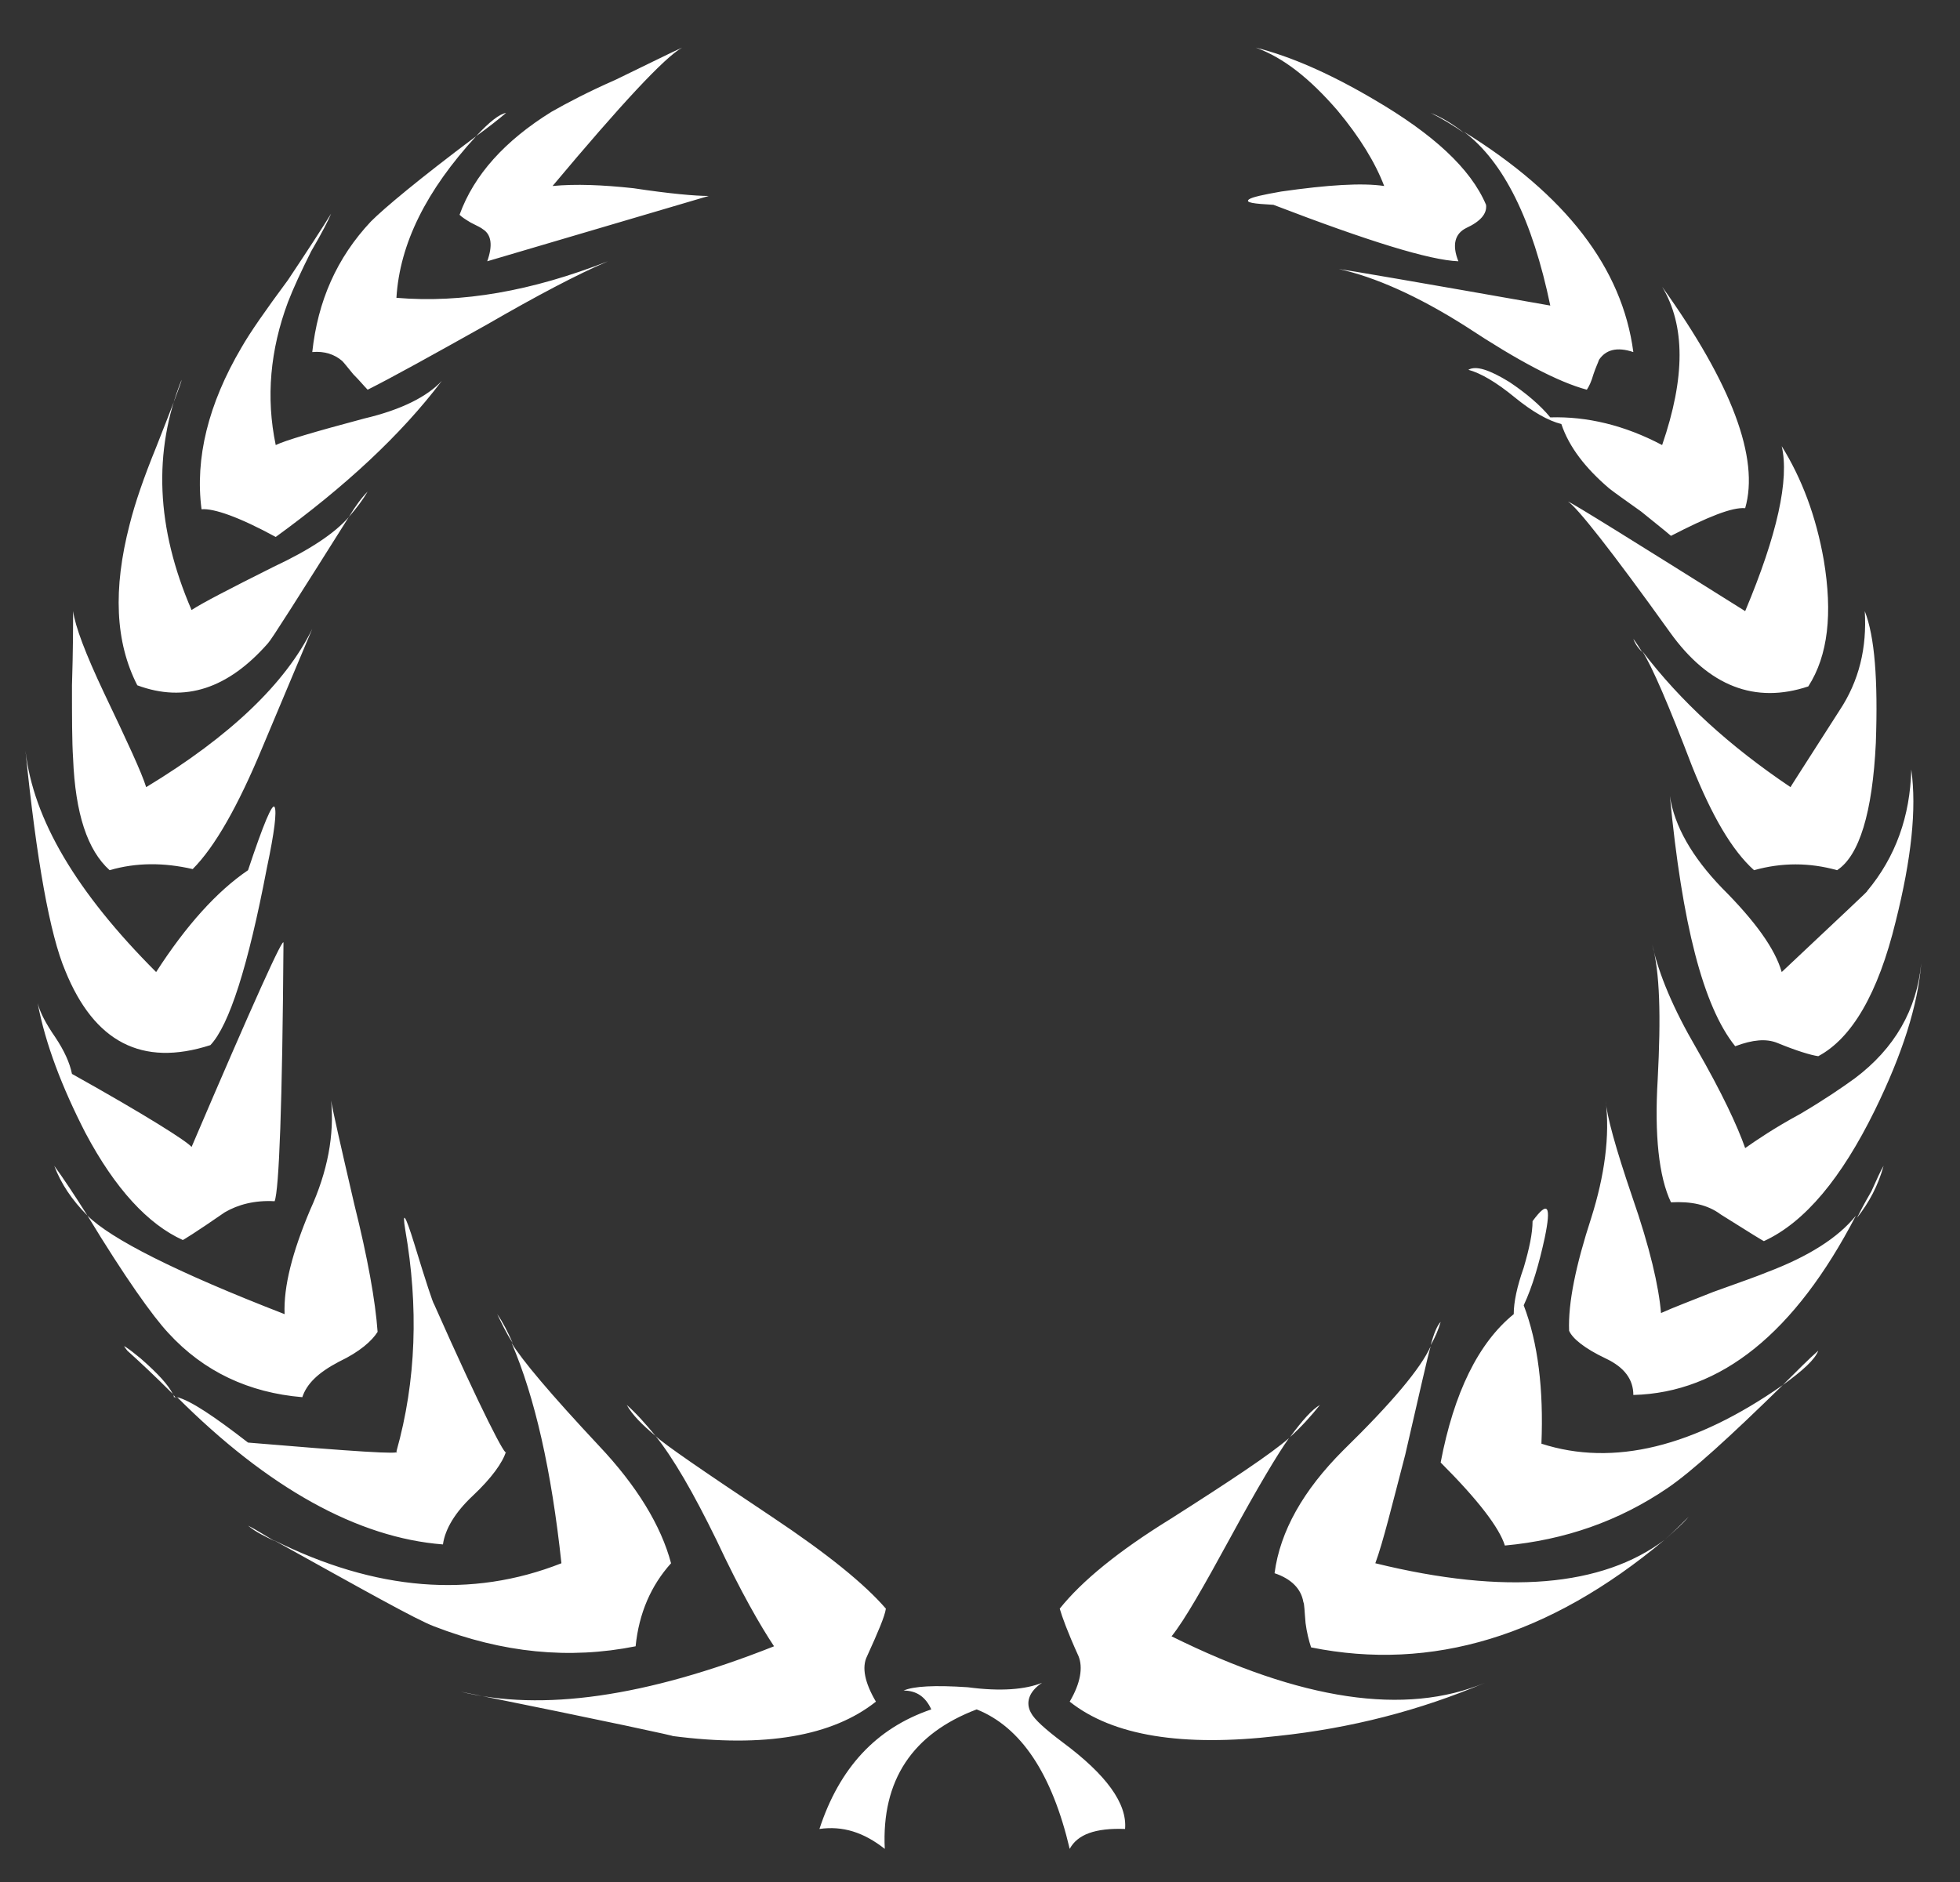 <?xml version="1.0" encoding="utf-8"?>
<!-- Generator: Adobe Illustrator 22.1.0, SVG Export Plug-In . SVG Version: 6.00 Build 0)  -->
<svg version="1.1" id="Ebene_1" xmlns="http://www.w3.org/2000/svg" xmlns:xlink="http://www.w3.org/1999/xlink" x="0px" y="0px"
	 viewBox="0 0 177 170" style="enable-background:new 0 0 177 170;" xml:space="preserve">
<rect x="0" y="0" width="177" height="170" fill="#333333" stroke="none"/>
<style type="text/css">
	.st0{fill:#FFFFFF;}
</style>
<g>
	<path class="st0" d="M19,94.4c-6.2,2-10.5-0.3-13.1-6.7c-1.4-3.3-2.6-10-3.6-19.9C3,74,6.9,80.6,14.1,87.8c2.7-4.2,5.5-7.3,8.3-9.2
		c1.4-4.2,2.2-6.1,2.4-5.7c0.2,0.4,0,2.2-0.7,5.5C22.4,87.3,20.7,92.6,19,94.4z M16.5,112c-3.1-1.4-6.1-4.6-8.8-9.7
		c-2.1-4.1-3.6-8-4.3-11.7c0.2,0.8,0.7,1.8,1.6,3.1C5.8,94.9,6.3,96,6.5,97c6.8,3.8,10.4,6.1,10.8,6.6c5.6-13.1,8.4-19.3,8.3-18.4
		c-0.1,14.5-0.4,22.3-0.8,23.3c-1.8-0.1-3.3,0.3-4.5,1C17.7,111.3,16.4,112.1,16.5,112z M7.9,109.8c-1.4-1.4-2.4-2.9-3-4.5
		C5.7,106.4,6.7,107.9,7.9,109.8z M9.9,78.6c-2-1.8-3.1-5.1-3.3-10.1c-0.1-1.5-0.1-3.7-0.1-6.6c0.1-3.2,0.1-5.4,0.1-6.7
		c0.2,1.4,1.1,3.8,2.8,7.4c2.1,4.4,3.4,7.2,3.8,8.5c7.6-4.6,12.6-9.4,15-14.3c-0.2,0.5-1.7,4-4.5,10.7c-2.2,5.3-4.3,9-6.3,11
		C14.8,77.9,12.3,77.9,9.9,78.6z M27.3,126.2c-4.8-0.4-8.9-2.3-12.1-5.8c-1.4-1.5-3.9-5-7.3-10.6c2.1,2.1,8,5.1,17.8,8.9
		c-0.1-2.5,0.7-5.6,2.3-9.4c1.6-3.5,2.2-6.8,1.9-9.9c0.1,0.7,0.8,3.8,2.1,9.4c1.2,4.8,1.9,8.7,2.1,11.5c-0.5,0.8-1.6,1.8-3.5,2.7
		C28.7,124,27.7,125,27.3,126.2z M31.5,46.7c-4.6,7.3-7,11.1-7.3,11.4c-3.6,4.1-7.5,5.4-11.8,3.8c-2-3.9-2.2-8.7-0.7-14.5
		c0.5-2,1.3-4.3,2.4-7c1.5-3.8,2.3-5.9,2.3-6.1c-2.6,6.5-2.3,13.4,0.9,20.8c0.9-0.6,3.4-1.9,7.4-3.9C27.9,49.7,30.2,48.2,31.5,46.7z
		 M11.5,122c-0.3-0.4-0.4-0.5-0.1-0.3c0.3,0.2,0.7,0.5,1.3,1c1.6,1.4,2.5,2.4,2.9,3.2C13.9,124.2,12.5,122.9,11.5,122z M15.7,126.2
		c0-0.1,0-0.2-0.1-0.3l0.3,0.4C15.9,126.2,15.9,126.2,15.7,126.2C15.7,126.2,15.7,126.2,15.7,126.2z M45.7,131.1c-0.3,1-1.3,2.4-3,4
		c-1.6,1.5-2.5,3-2.7,4.4c-7.7-0.6-15.8-5.1-24-13.3c1.2,0.3,3.3,1.7,6.4,4.1c9.5,0.8,14,1.1,13.4,0.8c1.8-6.4,2-13.1,0.8-20
		c-0.3-1.8,0-1.4,0.8,1.2c1.1,3.6,1.7,5.4,1.8,5.5C43.5,127.5,45.8,131.9,45.7,131.1z M24.9,48.5c-3.3-1.8-5.6-2.6-6.7-2.5
		c-0.6-4.6,0.6-9.5,3.6-14.6C22.6,30,24,28,26,25.3c1.8-2.7,3.1-4.7,3.9-6c-0.2,0.5-0.8,1.7-1.8,3.4c-0.9,1.8-1.6,3.3-2.1,4.6
		c-1.6,4.3-2,8.6-1.1,12.9c0.8-0.4,3.5-1.2,8-2.4c3.4-0.8,5.7-2,7-3.4C36.2,39.3,31.1,44,24.9,48.5z M24.8,139.2
		c-0.8-0.4-1.7-0.8-2.4-1.4C23,138.1,23.8,138.6,24.8,139.2z M57.4,148.7c-6,1.2-12,0.6-18.2-1.8c-1.6-0.6-6.4-3.3-14.5-7.8
		c9.2,4.6,17.9,5.3,26,2.1c-0.9-8.4-2.4-15-4.5-19.9c0.9,1.5,3.5,4.6,7.9,9.3c3.4,3.6,5.6,7.2,6.5,10.6
		C58.8,143.2,57.7,145.7,57.4,148.7z M33.2,35.2c-0.3-0.3-0.7-0.8-1.3-1.4c-0.5-0.6-0.8-1-1-1.2c-0.7-0.6-1.6-0.9-2.7-0.8
		c0.5-4.6,2.2-8.5,5.3-11.8c1.2-1.2,4.3-3.8,9.5-7.7c-4.5,4.9-6.9,9.7-7.2,14.6c5.9,0.5,12.2-0.6,19.1-3.3
		c-2.8,1.2-6.4,3.1-10.9,5.7C39,32.1,35.4,34.1,33.2,35.2z M31.5,46.7c0.6-1,1.2-1.8,1.7-2.3C32.8,45.1,32.2,45.9,31.5,46.7z
		 M61.6,4.3C60,5.2,56.1,9.4,49.9,16.8c2.1-0.2,4.5-0.1,7.3,0.2c3.3,0.5,5.6,0.7,6.8,0.7l-20,5.9c0.5-1.4,0.4-2.4-0.4-2.9
		c-0.1-0.1-0.5-0.3-1.1-0.6c-0.5-0.3-0.8-0.5-1-0.7c1.3-3.6,4.1-6.7,8.3-9.3c1.4-0.8,3.3-1.8,5.8-2.9C58.7,5.7,60.7,4.7,61.6,4.3z
		 M80,145.3c-0.1,0.7-0.7,2.1-1.7,4.3c-0.5,1-0.2,2.4,0.8,4.1c-3.9,3.1-10,4.2-18.4,3.1c0.7,0.1-5.7-1.3-19.1-4
		c7.3,1.8,16.7,0.5,28.3-4.1c-1.2-1.8-3-4.9-5.2-9.6c-2.1-4.3-3.9-7.4-5.5-9.4c0.7,0.7,4.2,3.1,10.5,7.3
		C74.8,140.4,78.1,143.1,80,145.3z M43,12.3c1.2-1.3,2.1-2,2.7-2.1C45,10.8,44.1,11.5,43,12.3z M46.3,121.3c-0.6-0.9-1-1.8-1.4-2.6
		C45.4,119.4,45.8,120.2,46.3,121.3z M56.6,126.9c0.8,0.7,1.7,1.7,2.6,2.8C58,128.7,57.1,127.8,56.6,126.9z M94.1,152
		c-1.2,0.8-1.5,1.8-1,2.7c0.3,0.6,1.3,1.5,2.9,2.7c3.9,2.9,5.8,5.5,5.6,7.8c-2.7-0.1-4.3,0.5-5,1.8c-1.6-6.8-4.4-11-8.4-12.6
		c-5.8,2.2-8.6,6.4-8.3,12.6c-1.9-1.5-3.8-2.1-5.9-1.8c1.8-5.5,5.1-9.1,10.1-10.8c-0.5-1.1-1.3-1.7-2.5-1.7c0.9-0.4,2.8-0.5,5.8-0.3
		C90.4,152.8,92.6,152.6,94.1,152z M105.8,147.8c11.7,5.8,21.1,7.2,28.3,4.2c-5.9,2.5-12.1,4.1-18.7,4.8c-8.6,1-14.9,0-18.8-3.1
		c1-1.7,1.2-3.1,0.8-4.1c-1-2.2-1.5-3.6-1.7-4.3c2-2.5,5.3-5.2,10-8.1c5.5-3.5,9.1-5.9,10.7-7.3c-1,1.4-2.8,4.4-5.3,9
		C108.7,143.3,107,146.3,105.8,147.8z M115,18.5c-1.8-0.1-2.6-0.2-2.2-0.5c0.3-0.2,1.2-0.4,2.9-0.7c4.2-0.6,7.3-0.8,9.3-0.5
		c-0.8-2.1-2.2-4.4-4.2-6.8c-2.5-2.9-4.9-4.8-7.4-5.7c3.2,0.8,6.8,2.4,10.7,4.7c5.3,3.1,8.7,6.2,10.1,9.5c0.1,0.8-0.5,1.5-1.8,2.1
		c-1,0.5-1.3,1.5-0.7,3C129.1,23.5,123.6,21.8,115,18.5z M124.2,141.2c11.8,2.9,20.5,2.1,26.1-2.1c-10.4,8.7-21,11.9-31.9,9.7
		c-0.2-0.6-0.4-1.4-0.5-2.2c-0.1-1.1-0.1-1.7-0.2-1.9c-0.2-1.2-1.1-2.1-2.6-2.6c0.5-3.8,2.6-7.5,6.2-11.1c4.4-4.3,7-7.4,7.9-9.4
		c-0.3,1-1,4.2-2.3,9.8C125.7,136,124.9,139.3,124.2,141.2z M119.2,126.9c-0.8,1-1.7,2-2.7,2.9C117.6,128.3,118.5,127.3,119.2,126.9
		z M140,27.6c-1.6-7.7-4.2-13-7.8-15.7c9.2,5.7,14.3,12.3,15.3,19.9c-1.5-0.5-2.5-0.2-3.1,0.7c-0.1,0.3-0.3,0.7-0.5,1.3
		c-0.2,0.7-0.4,1.1-0.6,1.4c-2.6-0.7-6.2-2.6-10.9-5.7c-4.4-2.8-8.3-4.5-11.5-5.2C121.7,24.4,128.1,25.5,140,27.6z M129.2,10.2
		c1,0.4,2,1,3,1.8C131.2,11.3,130.2,10.7,129.2,10.2z M129.2,121.5c0.3-1.1,0.6-1.8,0.9-2.1C129.9,120.1,129.6,120.8,129.2,121.5z
		 M139.2,130.4c6.5,2.1,13.8,0.3,21.8-5.3c-4.8,4.7-8.2,7.8-10.4,9.3c-4.4,3-9.3,4.7-14.7,5.2c-0.5-1.6-2.4-4.1-5.8-7.5
		c1.2-6.3,3.4-10.8,6.6-13.4c0-1.1,0.3-2.5,0.9-4.2c0.5-1.7,0.8-3.1,0.8-4.2c1.4-1.9,1.7-1.4,1.1,1.5c-0.5,2.3-1.1,4.4-1.9,6.1
		C138.9,121.3,139.4,125.5,139.2,130.4z M140,37.7c3.3-0.1,6.7,0.7,10.1,2.5c2.1-6.1,2.1-10.8,0-14.3c6.3,8.8,8.8,15.5,7.5,20
		c-1.2-0.1-3.4,0.8-6.7,2.5c-0.7-0.6-1.6-1.3-2.7-2.2c-1.4-1-2.4-1.7-2.9-2.1c-2.1-1.8-3.6-3.7-4.3-5.8c-1.2-0.3-2.6-1.1-4.2-2.4
		c-1.7-1.4-3.1-2.2-4.2-2.5c0.7-0.4,1.9,0,3.7,1.1C137.8,35.5,139.1,36.6,140,37.7z M145,99.4c0.1,1.4,0.9,4.3,2.4,8.7
		c1.6,4.6,2.4,8.1,2.6,10.5c1.1-0.5,2.7-1.1,4.7-1.9c2.5-0.9,4.2-1.5,4.9-1.8c3.7-1.4,6.4-3.1,8-5.1c-5.5,10.6-12.2,16-20.1,16.2
		c0-1.4-0.8-2.5-2.5-3.3c-1.9-0.9-3-1.8-3.3-2.5c-0.1-2.5,0.6-5.9,2-10.2C144.9,106.2,145.4,102.6,145,99.4z M157.6,55.2
		c2.9-6.9,4-11.9,3.3-14.9c1.8,2.9,3.1,6.3,3.8,10.3c0.8,4.8,0.4,8.6-1.4,11.4c-4.8,1.6-9,0-12.5-4.9c-5.3-7.4-8.4-11.3-9.2-11.8
		C142.1,45.5,147.4,48.8,157.6,55.2z M148.3,58.9c-0.5-0.5-0.7-0.9-0.8-1.2C147.5,57.7,147.8,58.1,148.3,58.9z M161.7,71.1
		c-0.1,0.1,1.4-2.2,4.4-6.9c1.8-2.7,2.5-5.7,2.3-9c0.9,2.3,1.2,6.2,1,11.9c-0.3,6.3-1.5,10.2-3.5,11.5c-2.5-0.7-5-0.7-7.5,0
		c-2-1.8-3.8-4.9-5.6-9.4c-2.1-5.5-3.6-9-4.5-10.4C151.8,63.4,156.2,67.4,161.7,71.1z M150.9,108.6c-1.1-2.3-1.5-6.1-1.2-11.1
		c0.3-5.7,0.2-9.7-0.5-12.2c0.6,2.7,1.9,5.8,4,9.4c2.3,4,3.7,7,4.4,9c1-0.7,2.6-1.8,5-3.1c2.2-1.3,3.8-2.4,4.9-3.2
		c3.6-2.7,5.6-6.2,6-10.4c-0.3,3.8-1.7,8.2-4.2,13.3c-3,6.1-6.3,10.1-10,11.8c0.1,0.1-1.2-0.7-3.9-2.4
		C154.2,108.8,152.7,108.5,150.9,108.6z M152.5,137c-0.7,0.7-1.4,1.4-2.2,2.1C151.2,138.3,151.9,137.7,152.5,137z M160.9,87.8
		c5.4-5.1,8-7.5,7.7-7.3c2.6-3.1,3.9-6.8,4-11c0.5,3.6,0,8.1-1.4,13.7c-1.6,6.6-4,10.6-7,12.2c-0.7-0.1-2-0.5-3.7-1.2
		c-1-0.4-2.2-0.3-3.8,0.3c-2.9-3.6-4.8-11.1-5.9-22.6c0.4,2.7,2,5.5,4.7,8.3C158.5,83.2,160.3,85.7,160.9,87.8z M164.2,122
		c-0.3,0.8-1.4,1.8-3.2,3.1C162.3,123.8,163.4,122.7,164.2,122z M170.1,105.3c-0.5,1.8-1.3,3.3-2.4,4.7c0.2-0.4,0.6-1.2,1.3-2.4
		C169.5,106.5,169.8,105.8,170.1,105.3z"/>
</g>
</svg>
